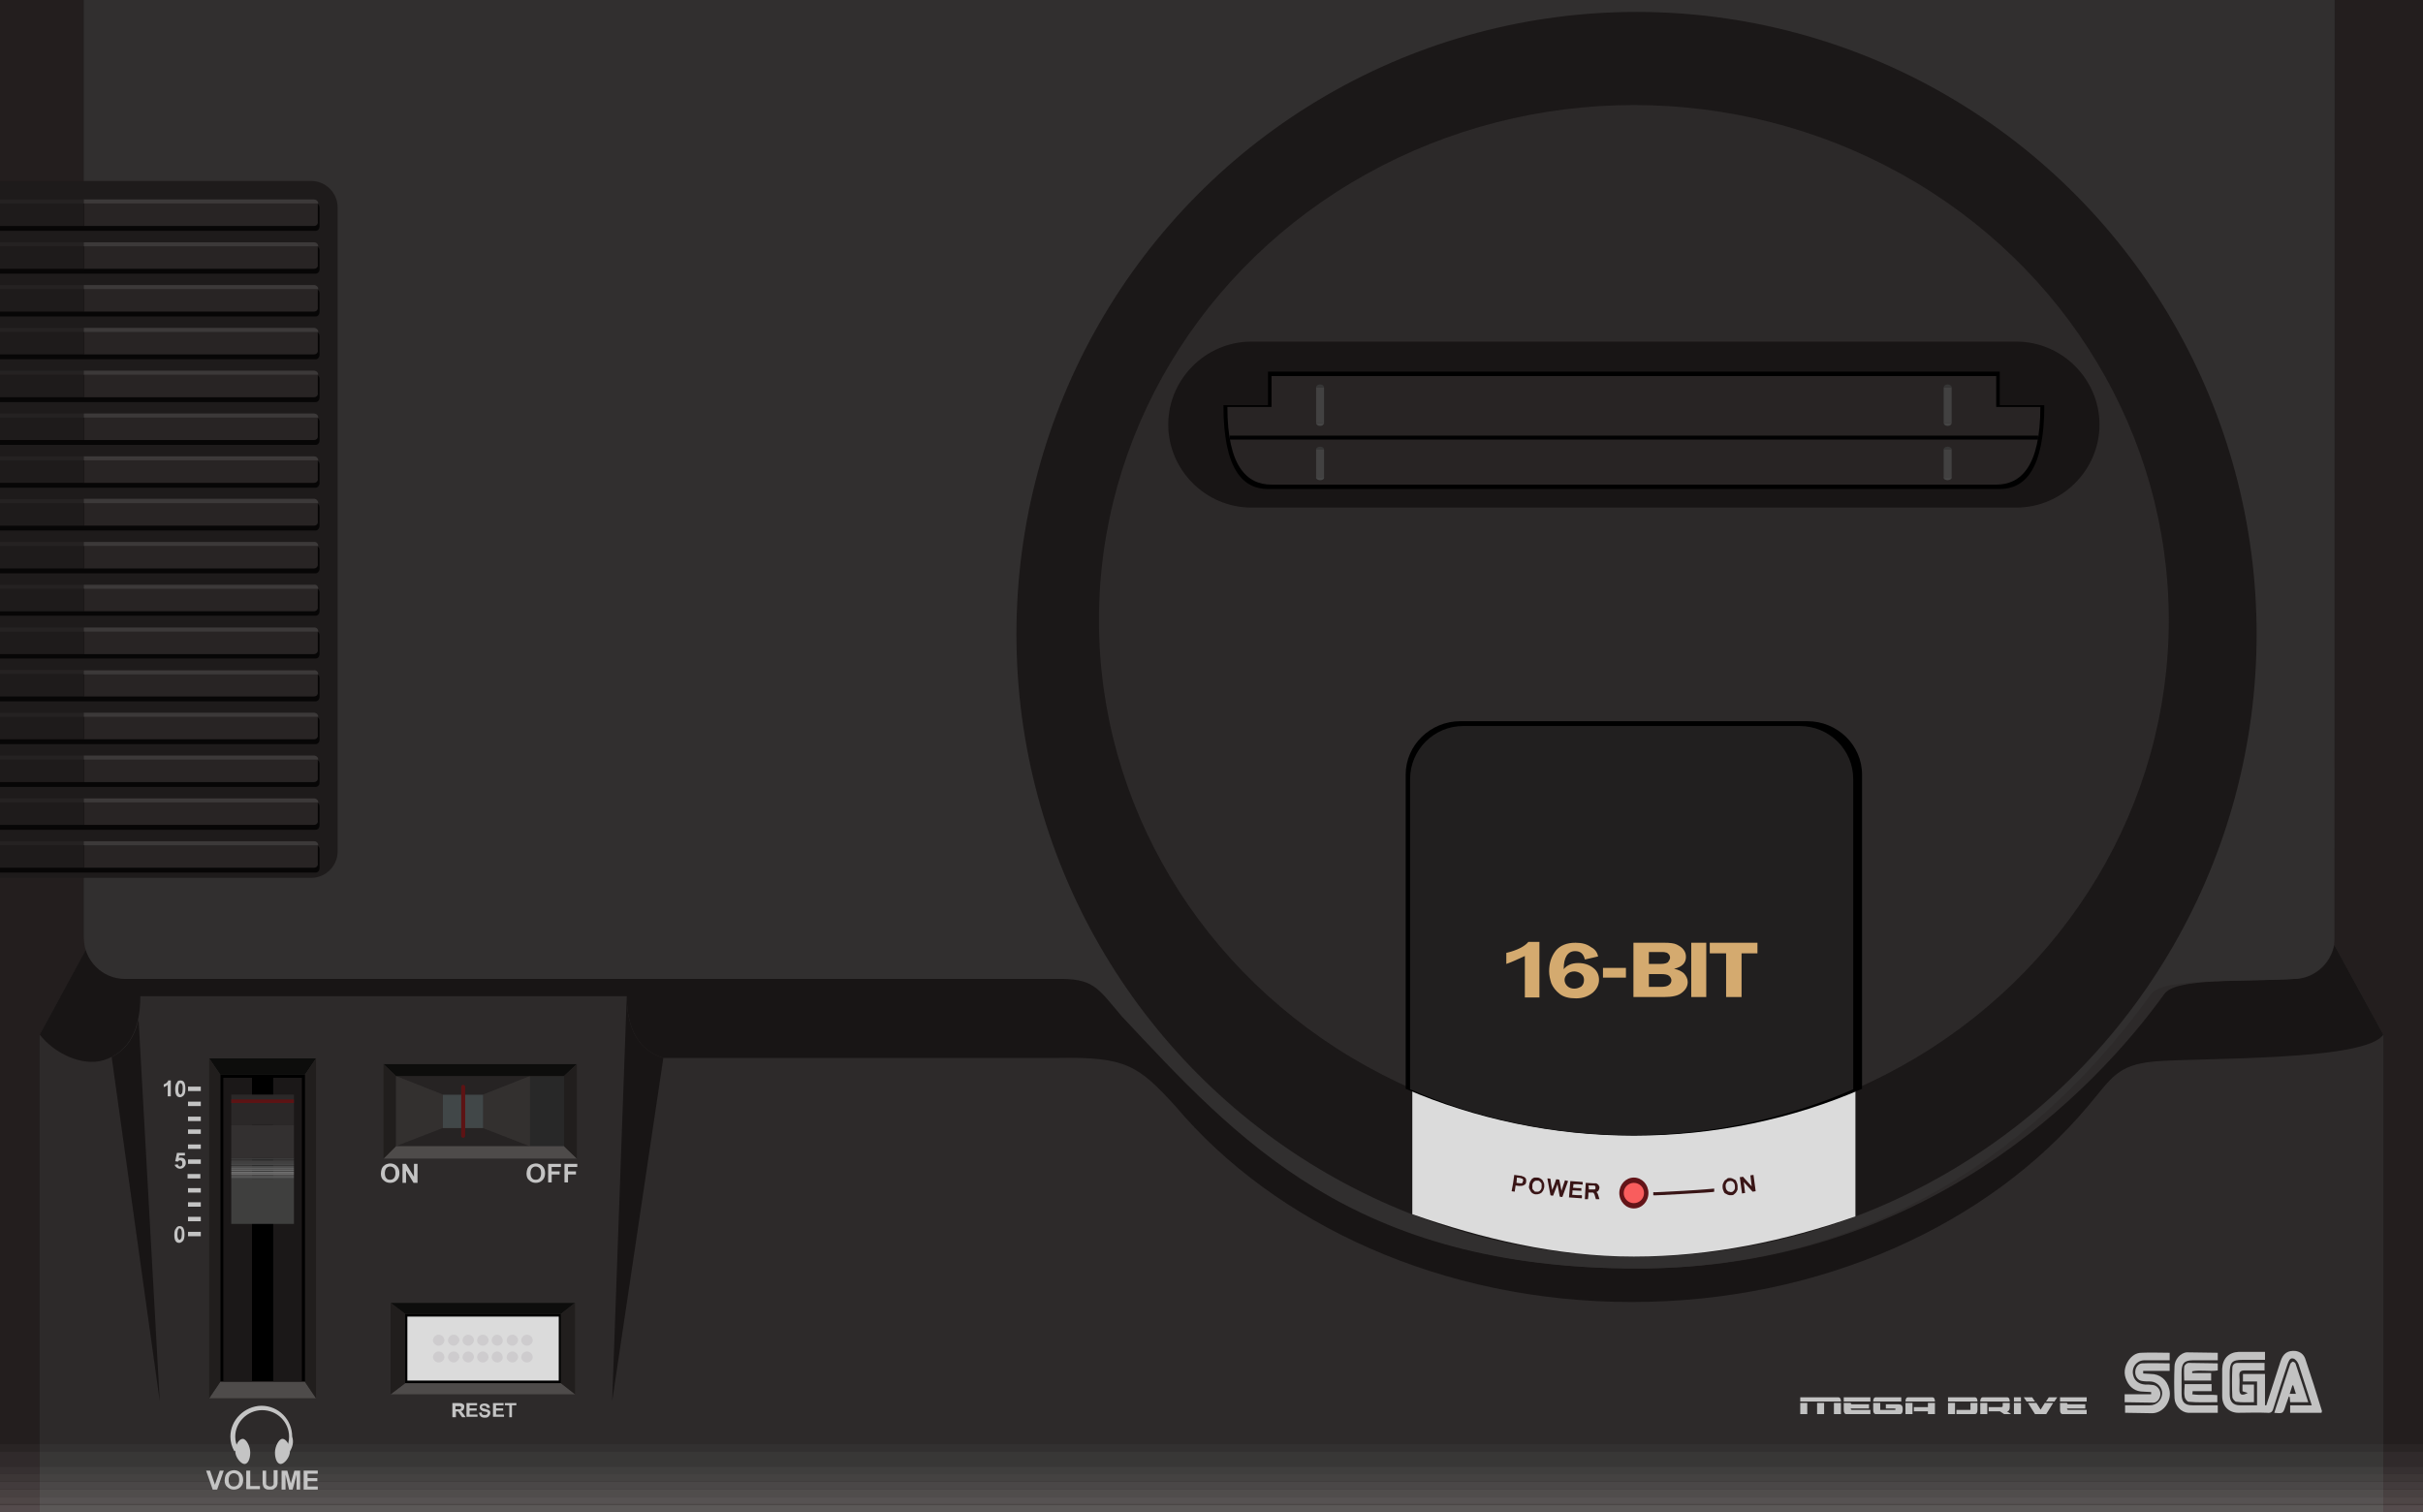 <?xml version="1.0" encoding="UTF-8" standalone="no"?>
<!-- Generator: Adobe Illustrator 19.0.0, SVG Export Plug-In . SVG Version: 6.00 Build 0)  -->

<svg
   xmlns:dc="http://purl.org/dc/elements/1.1/"
   xmlns:cc="http://creativecommons.org/ns#"
   xmlns:rdf="http://www.w3.org/1999/02/22-rdf-syntax-ns#"
   xmlns:svg="http://www.w3.org/2000/svg"
   xmlns="http://www.w3.org/2000/svg"
   xmlns:sodipodi="http://sodipodi.sourceforge.net/DTD/sodipodi-0.dtd"
   xmlns:inkscape="http://www.inkscape.org/namespaces/inkscape"
   version="1.1"
   id="Layer_1"
   x="0px"
   y="0px"
   viewBox="0 0 549 342.6"
   xml:space="preserve"
   inkscape:version="0.91 r13725"
   sodipodi:docname="console.svg"><defs
     id="defs640" /><sodipodi:namedview
     pagecolor="#ffffff"
     bordercolor="#666666"
     borderopacity="1"
     objecttolerance="10"
     gridtolerance="10"
     guidetolerance="10"
     inkscape:pageopacity="0"
     inkscape:pageshadow="2"
     inkscape:window-width="1920"
     inkscape:window-height="1027"
     id="namedview638"
     showgrid="false"
     inkscape:zoom="3.668197"
     inkscape:cx="417.08392"
     inkscape:cy="84.063682"
     inkscape:window-x="-8"
     inkscape:window-y="-8"
     inkscape:window-maximized="1"
     inkscape:current-layer="Layer_1" /><path
     fill="#181515"
     d="M1020.6,444.1"
     id="path3" /><g
     id="g5"><rect
       x="0"
       fill="#2D2A2A"
       width="549"
       height="342.6"
       id="rect7" /><polygon
       fill="#231E1E"
       points="20,0 20,214.3 9,234.4 9,342.6 0,342.6 0,0  "
       id="polygon9" /><polygon
       fill="#231E1E"
       points="529,0 528.9,214.1 540,234.4 540,342.6 549,342.6 549,0  "
       id="polygon11" /><path
       fill="#181515"
       d="M239.6,221.7H29.2c-4.6,0-8.4-3.3-9.1-7.7L9,234.4c3.3,4.3,9.7,7.3,14.5,5.8c5.7-1.8,8.3-7,8.3-14.5H142   l0,0.2c0.1,7.1,2.6,12,8.3,13.8h89.3c15.5-0.3,18.3,1.7,26.7,10.9c22.6,26.8,60.5,44.4,103.4,44.4c43,0,80.9-17.6,103.4-44.4   c5.4-6.4,6.6-9.3,15-10.1c10.3-0.9,48,0,51.9-6.1c0,0-11.1-20.3-11.1-20.3c-0.8,4.3-4.6,7.7-9.1,7.7c-11.6,0.7-26.8-0.3-29.4,3.4   c-16,22.2-54.9,62.2-119.2,62.2s-90.5-29.4-116.4-57.1C249.1,223.5,248.4,221.5,239.6,221.7"
       id="path13" /><path
       fill="#312F2F"
       d="M519.6,221.8c-11.6,0.7-29.6-0.3-32.2,3.4c-16,22.2-52.2,62.2-116.6,62.2s-90.6-29.4-116.6-57.1   c-5.7-6.7-6.4-8.7-15.2-8.5l0,0H28.3c-5.1,0-9.3-4.2-9.3-9.3V0h509.9v212.5C528.9,217.6,524.7,221.7,519.6,221.8"
       id="path15" /><path
       fill="none"
       stroke="#D6D5D5"
       stroke-miterlimit="10"
       d="M528.8,217.1"
       id="path17" /><path
       fill="#181515"
       d="M36.2,317.5l-10.9-78c3.2-1.6,5.2-4.5,6.1-8.5L36.2,317.5z"
       id="path19" /><path
       fill="#181515"
       d="M138.7,317.5l3.3-91.6c0.1,7.1,2.6,12,8.3,13.8L138.7,317.5z"
       id="path21" /><g
       id="g23"><rect
         x="49.9"
         y="243.5"
         width="19.3"
         height="69.5"
         id="rect25" /><rect
         x="50.6"
         y="244.2"
         fill="#1B1818"
         width="6.5"
         height="68.9"
         id="rect27" /><rect
         x="61.9"
         y="244.2"
         fill="#1B1818"
         width="6.5"
         height="68.9"
         id="rect29" /><g
         id="g31"><rect
           x="52.4"
           y="248"
           fill="#2B2828"
           width="14.2"
           height="6.9"
           id="rect33" /><rect
           x="52.4"
           y="262.4"
           fill="#3C3B3B"
           width="14.2"
           height="0.4"
           id="rect35" /><rect
           x="52.4"
           y="267.2"
           fill="#3F3F3E"
           width="14.2"
           height="10.1"
           id="rect37" /><rect
           x="52.4"
           y="254.9"
           fill="#333030"
           width="14.2"
           height="7.5"
           id="rect39" /><rect
           x="52.4"
           y="249.1"
           fill="#5D1314"
           width="14.2"
           height="0.8"
           id="rect41" /><rect
           x="52.4"
           y="262.9"
           fill="#414040"
           width="14.2"
           height="0.9"
           id="rect43" /><rect
           x="52.4"
           y="263.7"
           fill="#464646"
           width="14.2"
           height="0.4"
           id="rect45" /><rect
           x="52.4"
           y="264.2"
           fill="#535353"
           width="14.2"
           height="0.4"
           id="rect47" /><rect
           x="52.4"
           y="264.6"
           fill="#5F5F5F"
           width="14.2"
           height="0.4"
           id="rect49" /><rect
           x="52.4"
           y="265"
           fill="#6A6A6A"
           width="14.2"
           height="0.4"
           id="rect51" /><rect
           x="52.4"
           y="265.5"
           fill="#707070"
           width="14.2"
           height="0.4"
           id="rect53" /><rect
           x="52.4"
           y="265.9"
           fill="#6A6969"
           width="14.2"
           height="0.4"
           id="rect55" /><rect
           x="52.4"
           y="266.4"
           fill="#5A5A5A"
           width="14.2"
           height="0.4"
           id="rect57" /><rect
           x="52.4"
           y="266.8"
           fill="#484848"
           width="14.2"
           height="0.4"
           id="rect59" /></g><polygon
         fill="#0D0D0C"
         points="69.1,243.5 49.9,243.5 47.4,239.8 71.6,239.8   "
         id="polygon61" /><polygon
         fill="#4E4B4A"
         points="69.1,313.1 49.9,313.1 47.4,316.8 71.6,316.8   "
         id="polygon63" /><polygon
         fill="#211E1D"
         points="49.9,313.1 47.4,316.8 47.4,239.8 49.9,243.5   "
         id="polygon65" /><polygon
         fill="#211E1D"
         points="69.1,313.1 71.6,316.8 71.6,239.8 69.1,243.5   "
         id="polygon67" /></g><g
       id="g69"><path
         fill="none"
         stroke="#5D1314"
         stroke-miterlimit="10"
         d="M116.6,248.1"
         id="path71" /><path
         fill="none"
         stroke="#5D1314"
         stroke-miterlimit="10"
         d="M116.6,255.8"
         id="path73" /><path
         fill="none"
         stroke="#5D1314"
         stroke-miterlimit="10"
         d="M127.3,255.8"
         id="path75" /><g
         id="g77"><rect
           x="100.3"
           y="248"
           fill="#414748"
           width="9.2"
           height="7.6"
           id="rect79" /><polygon
           fill="#262323"
           points="109.5,248 100.3,248 89.7,243.8 120.1,243.8    "
           id="polygon81" /><polygon
           fill="#33302F"
           points="100.3,255.6 89.7,259.7 89.7,243.8 100.3,248    "
           id="polygon83" /><polygon
           fill="#262323"
           points="109.5,255.6 100.3,255.6 89.7,259.7 120.1,259.7    "
           id="polygon85" /><path
           fill="#5D1314"
           d="M105,257.8L105,257.8c-0.3,0-0.5-0.2-0.5-0.4v-11.2c0-0.2,0.2-0.4,0.4-0.4h0.1c0.2,0,0.4,0.2,0.4,0.4     v11.2C105.3,257.6,105.2,257.8,105,257.8z"
           id="path87" /><polygon
           fill="#33302F"
           points="109.5,255.6 120.1,259.7 120.1,243.8 109.5,248    "
           id="polygon89" /></g><rect
         x="120.1"
         y="243.8"
         fill="#282828"
         width="7.7"
         height="15.9"
         id="rect91" /><polygon
         fill="#0D0D0C"
         points="127.8,243.8 89.7,243.8 86.9,241.1 130.7,241.1   "
         id="polygon93" /><polygon
         fill="#4E4B4A"
         points="127.8,259.7 89.7,259.7 86.9,262.5 130.7,262.5   "
         id="polygon95" /><polygon
         fill="#211E1D"
         points="86.9,262.5 89.7,259.7 89.7,243.8 86.9,241.1   "
         id="polygon97" /><polygon
         fill="#211E1D"
         points="130.7,262.5 127.8,259.7 127.8,243.8 130.7,241.1   "
         id="polygon99" /><g
         id="g101"><path
           fill="#C4C4C4"
           d="M86.3,265.9c0-0.4,0.1-0.8,0.2-1.1c0.1-0.2,0.2-0.4,0.4-0.6s0.4-0.3,0.6-0.4c0.3-0.1,0.6-0.2,0.9-0.2     c0.6,0,1.1,0.2,1.5,0.6s0.6,0.9,0.6,1.6c0,0.7-0.2,1.2-0.6,1.6s-0.9,0.6-1.5,0.6c-0.6,0-1.1-0.2-1.5-0.6     C86.5,267.1,86.3,266.6,86.3,265.9z M87.2,265.8c0,0.5,0.1,0.9,0.3,1.1c0.2,0.3,0.5,0.4,0.9,0.4s0.6-0.1,0.9-0.4     c0.2-0.3,0.3-0.6,0.3-1.1c0-0.5-0.1-0.9-0.3-1.1s-0.5-0.4-0.9-0.4s-0.6,0.1-0.9,0.4C87.3,265,87.2,265.4,87.2,265.8z"
           id="path103" /><path
           fill="#C4C4C4"
           d="M91.2,268v-4.3H92l1.8,2.9v-2.9h0.8v4.3h-0.9l-1.7-2.8v2.8H91.2z"
           id="path105" /></g><g
         id="g107"><path
           fill="#C4C4C4"
           d="M119.3,265.9c0-0.4,0.1-0.8,0.2-1.1c0.1-0.2,0.2-0.4,0.4-0.6s0.4-0.3,0.6-0.4c0.3-0.1,0.6-0.2,0.9-0.2     c0.6,0,1.1,0.2,1.5,0.6s0.6,0.9,0.6,1.6c0,0.7-0.2,1.2-0.6,1.6s-0.9,0.6-1.5,0.6c-0.6,0-1.1-0.2-1.5-0.6     C119.5,267.1,119.3,266.6,119.3,265.9z M120.2,265.8c0,0.5,0.1,0.9,0.3,1.1c0.2,0.3,0.5,0.4,0.9,0.4s0.6-0.1,0.9-0.4     c0.2-0.3,0.3-0.6,0.3-1.1c0-0.5-0.1-0.9-0.3-1.1s-0.5-0.4-0.9-0.4s-0.6,0.1-0.9,0.4C120.3,265,120.2,265.4,120.2,265.8z"
           id="path109" /><path
           fill="#C4C4C4"
           d="M124.2,268v-4.3h2.9v0.7h-2.1v1h1.8v0.7h-1.8v1.8H124.2z"
           id="path111" /><path
           fill="#C4C4C4"
           d="M127.9,268v-4.3h2.9v0.7h-2.1v1h1.8v0.7h-1.8v1.8H127.9z"
           id="path113" /></g></g><g
       id="g115"><g
         id="g117"><rect
           x="42.6"
           y="246.2"
           fill="#C4C4C4"
           width="2.9"
           height="1"
           id="rect119" /><rect
           x="42.6"
           y="249.6"
           fill="#C4C4C4"
           width="2.9"
           height="1"
           id="rect121" /><rect
           x="42.6"
           y="253"
           fill="#C4C4C4"
           width="2.9"
           height="1"
           id="rect123" /><rect
           x="42.6"
           y="255.9"
           fill="#C4C4C4"
           width="2.9"
           height="1"
           id="rect125" /><rect
           x="42.6"
           y="259.3"
           fill="#C4C4C4"
           width="2.9"
           height="1"
           id="rect127" /><rect
           x="42.6"
           y="262.7"
           fill="#C4C4C4"
           width="2.9"
           height="1"
           id="rect129" /><rect
           x="42.5"
           y="266"
           fill="#C4C4C4"
           width="2.9"
           height="1"
           id="rect131" /><rect
           x="42.6"
           y="269.2"
           fill="#C4C4C4"
           width="2.9"
           height="1"
           id="rect133" /><rect
           x="42.6"
           y="272.4"
           fill="#C4C4C4"
           width="2.9"
           height="1"
           id="rect135" /><rect
           x="42.6"
           y="275.7"
           fill="#C4C4C4"
           width="2.9"
           height="1"
           id="rect137" /><rect
           x="42.6"
           y="279.1"
           fill="#C4C4C4"
           width="2.9"
           height="1"
           id="rect139" /></g><g
         id="g141"><path
           fill="#C4C4C4"
           d="M38.7,248.4H38v-2.6c-0.3,0.2-0.5,0.4-0.9,0.5v-0.6c0.2-0.1,0.4-0.2,0.6-0.3c0.2-0.2,0.4-0.4,0.4-0.6h0.6     V248.4z"
           id="path143" /><path
           fill="#C4C4C4"
           d="M40.9,244.8c0.3,0,0.6,0.1,0.8,0.4c0.2,0.3,0.3,0.8,0.3,1.5s-0.1,1.2-0.4,1.5c-0.2,0.2-0.5,0.4-0.8,0.4     c-0.3,0-0.6-0.1-0.8-0.4s-0.3-0.7-0.3-1.4c0-0.7,0.1-1.2,0.4-1.5C40.2,244.9,40.5,244.8,40.9,244.8z M40.9,245.4     c-0.1,0-0.2,0-0.2,0.1s-0.1,0.1-0.2,0.3c0,0.2-0.1,0.5-0.1,0.9s0,0.7,0.1,0.9s0.1,0.3,0.2,0.3c0.1,0.1,0.1,0.1,0.2,0.1     s0.2,0,0.2-0.1s0.1-0.1,0.2-0.3c0-0.2,0.1-0.5,0.1-0.9s0-0.7-0.1-0.9s-0.1-0.3-0.2-0.3C41,245.4,40.9,245.4,40.9,245.4z"
           id="path145" /></g><g
         id="g147"><path
           fill="#C4C4C4"
           d="M39.6,263.9l0.7-0.1c0,0.2,0.1,0.3,0.2,0.4c0.1,0.1,0.2,0.1,0.3,0.1c0.1,0,0.3-0.1,0.4-0.2     s0.1-0.3,0.1-0.5c0-0.2,0-0.4-0.1-0.5c-0.1-0.1-0.2-0.2-0.4-0.2c-0.2,0-0.4,0.1-0.5,0.3l-0.6-0.1l0.4-1.9h1.8v0.6h-1.3l-0.1,0.6     c0.2-0.1,0.3-0.1,0.5-0.1c0.3,0,0.6,0.1,0.8,0.3c0.2,0.2,0.3,0.5,0.3,0.9c0,0.3-0.1,0.6-0.3,0.8c-0.2,0.3-0.6,0.5-1,0.5     c-0.3,0-0.6-0.1-0.8-0.3S39.6,264.2,39.6,263.9z"
           id="path149" /></g><g
         id="g151"><path
           fill="#C4C4C4"
           d="M40.7,277.8c0.3,0,0.6,0.1,0.8,0.4c0.2,0.3,0.3,0.8,0.3,1.5s-0.1,1.2-0.4,1.5c-0.2,0.2-0.5,0.4-0.8,0.4     c-0.3,0-0.6-0.1-0.8-0.4s-0.3-0.7-0.3-1.4c0-0.7,0.1-1.2,0.4-1.5C40.1,277.9,40.4,277.8,40.7,277.8z M40.7,278.3     c-0.1,0-0.2,0-0.2,0.1s-0.1,0.1-0.2,0.3c0,0.2-0.1,0.5-0.1,0.9s0,0.7,0.1,0.9s0.1,0.3,0.2,0.3c0.1,0.1,0.1,0.1,0.2,0.1     s0.2,0,0.2-0.1s0.1-0.1,0.2-0.3c0-0.2,0.1-0.5,0.1-0.9s0-0.7-0.1-0.9s-0.1-0.3-0.2-0.3C40.9,278.4,40.8,278.3,40.7,278.3z"
           id="path153" /></g></g><path
       fill="#1E1B1B"
       d="M70.5,41H0v157.9h70.5c3.3,0,6-2.7,6-6V47C76.5,43.7,73.8,41,70.5,41z"
       id="path155" /><g
       id="g157"><path
         fill="#070606"
         d="M71.5,52.3H0l0-6.2h71.5c0.5,0,0.9,0.4,0.9,0.9v4.3C72.4,51.9,72,52.3,71.5,52.3z"
         id="path159" /><path
         fill="#282424"
         d="M71.1,51.2H19v-6h52.1c0.5,0,0.9,0.4,0.9,0.9v4.1C72.1,50.8,71.7,51.2,71.1,51.2z"
         id="path161" /><rect
         x="0"
         y="45.2"
         fill="#1E1B1B"
         width="19"
         height="6"
         id="rect163" /><rect
         x="0"
         y="45.2"
         fill="#252222"
         width="19"
         height="0.9"
         id="rect165" /><path
         fill="#3C3939"
         d="M72.1,46.1H19v-0.9h52.1C71.7,45.2,72.1,45.6,72.1,46.1L72.1,46.1z"
         id="path167" /></g><path
       fill="none"
       stroke="#D6D5D5"
       stroke-miterlimit="10"
       d="M469.4,242.9"
       id="path169" /><path
       fill="none"
       stroke="#D6D5D5"
       stroke-miterlimit="10"
       d="M366.1,269.4"
       id="path171" /><ellipse
       fill="#1B1818"
       cx="370.8"
       cy="143.7"
       rx="140.5"
       ry="141"
       id="ellipse173" /><ellipse
       fill="#2C2929"
       cx="370.2"
       cy="140.5"
       rx="121.2"
       ry="116.7"
       id="ellipse175" /><g
       id="g177"><g
         id="g181" /></g><g
       id="g199"><g
         id="g201" /></g><path
       fill="#181515"
       d="M456.9,115H283.5c-10.3,0-18.8-8.5-18.8-18.8v0c0-10.3,8.5-18.8,18.8-18.8h173.4c10.3,0,18.8,8.5,18.8,18.8   v0C475.7,106.5,467.2,115,456.9,115z"
       id="path247" /><path
       d="M369.9,110.8h83.2c5.6,0,10.1-4.3,10.1-19h-10.1v-7.6h0.3h-83.2h0H287h0.3v7.6h-10.1c0,14.7,4.5,19,10.1,19h83.2"
       id="path249" /><path
       fill="#282424"
       d="M369.9,109.8h82.4c5.5,0,10-4,10-17.6h-10v-7h0.3h-82.4h0h-82.4h0.3v7h-10c0,13.6,4.5,17.6,10,17.6h82.4"
       id="path251" /><rect
       x="278.6"
       y="98.7"
       fill="#010102"
       width="183.2"
       height="0.9"
       id="rect253" /><g
       id="g255"><g
         id="g257"><path
           fill="#363636"
           d="M300,87.8h-1.8c0-0.4,0.4-0.7,0.9-0.7h0C299.6,87.1,300,87.4,300,87.8z"
           id="path259" /><path
           fill="#464646"
           d="M300,95.8h-1.8c0,0.4,0.4,0.7,0.9,0.7h0C299.6,96.5,300,96.2,300,95.8z"
           id="path261" /><rect
           x="298.2"
           y="87.8"
           fill="#424141"
           width="1.8"
           height="8"
           id="rect263" /></g><g
         id="g265"><path
           fill="#363636"
           d="M300,101.8h-1.8c0-0.3,0.4-0.6,0.9-0.6h0C299.6,101.2,300,101.5,300,101.8z"
           id="path267" /><path
           fill="#464646"
           d="M300,108.2h-1.8c0,0.3,0.4,0.6,0.9,0.6h0C299.6,108.8,300,108.6,300,108.2z"
           id="path269" /><rect
           x="298.2"
           y="101.8"
           fill="#424141"
           width="1.8"
           height="6.5"
           id="rect271" /></g><g
         id="g273"><path
           fill="#363636"
           d="M440.4,87.8h1.8c0-0.4-0.4-0.7-0.9-0.7l0,0C440.8,87.1,440.4,87.4,440.4,87.8z"
           id="path275" /><path
           fill="#464646"
           d="M440.4,95.8h1.8c0,0.4-0.4,0.7-0.9,0.7l0,0C440.8,96.5,440.4,96.2,440.4,95.8z"
           id="path277" /><rect
           x="440.4"
           y="87.8"
           fill="#424141"
           width="1.8"
           height="8"
           id="rect279" /></g><g
         id="g281"><path
           fill="#363636"
           d="M440.4,101.8h1.8c0-0.3-0.4-0.6-0.9-0.6l0,0C440.8,101.2,440.4,101.5,440.4,101.8z"
           id="path283" /><path
           fill="#464646"
           d="M440.4,108.2h1.8c0,0.3-0.4,0.6-0.9,0.6l0,0C440.8,108.8,440.4,108.6,440.4,108.2z"
           id="path285" /><rect
           x="440.4"
           y="101.8"
           fill="#424141"
           width="1.8"
           height="6.5"
           id="rect287" /></g></g><path
       fill="#811B15"
       d="M320,276.5v-29.7c15.3,6.7,32.3,10.4,50.2,10.4c17.9,0,34.9-3.7,50.2-10.4l0,0v29.6l0-0.8   c-15.7,5.5-32.6,9.1-50.2,9.1c-17.6,0-34.5-4.1-50.2-9.6"
       id="path289"
       style="fill:#dbdbdb;fill-opacity:1" /><g
       id="g291"><ellipse
         fill="#631418"
         cx="370.2"
         cy="270.3"
         rx="3.3"
         ry="3.5"
         id="ellipse293" /><ellipse
         fill="#F95D5D"
         cx="370.2"
         cy="270.3"
         rx="2.3"
         ry="2.3"
         id="ellipse295" /><g
         id="g297"><g
           id="g299"><path
             fill="#391516"
             d="M343.1,266.2c0.6,0.1,0.8,0.1,1.4,0.2c0.1,0,0.3,0,0.4,0.1c0.1,0,0.2,0.1,0.3,0.1c0.1,0,0.2,0.1,0.3,0.2      c0.1,0.1,0.2,0.1,0.2,0.2s0.1,0.2,0.1,0.3c0,0.1,0,0.3,0,0.4c0,0.4-0.2,0.7-0.5,0.8c-0.3,0.2-0.6,0.2-1.1,0.2      c-0.3,0-0.5-0.1-0.8-0.1c-0.1,0.6-0.1,0.8-0.2,1.4c-0.3,0-0.4-0.1-0.7-0.1C342.8,268.4,342.9,267.7,343.1,266.2z M343.6,268      c0.3,0,0.5,0.1,0.8,0.1c0.1,0,0.2,0,0.3,0c0.1,0,0.2,0,0.2-0.1c0.1,0,0.1-0.1,0.1-0.2c0-0.1,0.1-0.1,0.1-0.2c0-0.1,0-0.2,0-0.3      c0-0.1-0.1-0.1-0.1-0.2c-0.1,0-0.1-0.1-0.2-0.1c-0.1,0-0.2,0-0.3-0.1c-0.3,0-0.5-0.1-0.8-0.1C343.7,267.4,343.6,267.6,343.6,268      z"
             id="path301" /><path
             fill="#391516"
             d="M348.3,266.8c0.3,0,0.5,0.1,0.7,0.2s0.4,0.3,0.5,0.4c0.1,0.2,0.2,0.4,0.3,0.6s0.1,0.5,0.1,0.8      c0,0.3-0.1,0.5-0.2,0.8s-0.3,0.4-0.4,0.6c-0.2,0.1-0.4,0.3-0.6,0.3c-0.2,0.1-0.5,0.1-0.7,0.1c-0.3,0-0.5-0.1-0.7-0.2      c-0.2-0.1-0.4-0.3-0.5-0.5c-0.1-0.2-0.2-0.4-0.3-0.6c-0.1-0.2-0.1-0.5,0-0.8c0-0.3,0.1-0.5,0.2-0.8c0.1-0.2,0.3-0.4,0.4-0.6      c0.2-0.1,0.4-0.3,0.6-0.3C347.8,266.8,348.1,266.8,348.3,266.8z M348,270c0.2,0,0.3,0,0.5,0c0.1,0,0.3-0.1,0.4-0.2      c0.1-0.1,0.2-0.2,0.3-0.4c0.1-0.2,0.1-0.3,0.1-0.5c0-0.2,0-0.4,0-0.6c0-0.2-0.1-0.3-0.2-0.4c-0.1-0.1-0.2-0.2-0.3-0.3      s-0.3-0.1-0.4-0.1c-0.2,0-0.3,0-0.4,0c-0.1,0-0.3,0.1-0.4,0.2c-0.1,0.1-0.2,0.2-0.3,0.4c-0.1,0.2-0.1,0.3-0.1,0.5      c0,0.2,0,0.4,0,0.6c0,0.2,0.1,0.3,0.2,0.4c0.1,0.1,0.2,0.2,0.3,0.3C347.7,270,347.8,270,348,270z"
             id="path303" /><path
             fill="#391516"
             d="M355.3,267.6c-0.5,1.4-0.8,2.2-1.3,3.6c-0.3,0-0.4,0-0.6-0.1c-0.2-1.1-0.3-1.7-0.5-2.8      c-0.4,1.1-0.6,1.6-1,2.6c-0.3,0-0.4,0-0.6-0.1c-0.3-1.5-0.4-2.3-0.7-3.8c0.3,0,0.4,0,0.7,0.1c0.1,1,0.2,1.5,0.4,2.5      c0.4-1,0.6-1.4,0.9-2.4c0.3,0,0.4,0,0.7,0.1c0.2,1,0.3,1.5,0.5,2.5c0.3-1,0.5-1.5,0.8-2.4C354.8,267.5,355,267.5,355.3,267.6z"
             id="path305" /><path
             fill="#391516"
             d="M358.4,271.5c-1.2-0.1-1.7-0.1-2.9-0.2c0.1-1.5,0.2-2.2,0.3-3.7c1.1,0.1,1.7,0.1,2.8,0.2      c0,0.3,0,0.4,0,0.6c-0.8-0.1-1.2-0.1-2.1-0.1c0,0.3,0,0.5-0.1,0.8c0.8,0.1,1.2,0.1,1.9,0.1c0,0.3,0,0.4,0,0.6      c-0.8,0-1.2-0.1-2-0.1c0,0.4,0,0.6-0.1,1c0.9,0.1,1.3,0.1,2.2,0.1C358.5,271.1,358.4,271.3,358.4,271.5z"
             id="path307" /><path
             fill="#391516"
             d="M362.4,271.7c-0.3,0-0.5,0-0.8,0c-0.1-0.4-0.2-0.6-0.3-1c0-0.1-0.1-0.1-0.1-0.2c0-0.1-0.1-0.1-0.1-0.2      c-0.1,0-0.1-0.1-0.2-0.1c-0.1,0-0.1,0-0.2,0c-0.3,0-0.5,0-0.8,0c0,0.6,0,0.9-0.1,1.5c-0.3,0-0.4,0-0.7,0      c0.1-1.5,0.1-2.2,0.2-3.7c0.7,0,1,0.1,1.7,0.1c0.1,0,0.2,0,0.3,0c0.1,0,0.2,0,0.3,0c0.1,0,0.2,0,0.2,0.1c0.1,0,0.1,0.1,0.2,0.1      c0.1,0.1,0.1,0.1,0.2,0.2c0,0.1,0.1,0.1,0.1,0.2s0,0.1,0.1,0.2c0,0.1,0,0.2,0,0.2c0,0.2-0.1,0.4-0.2,0.6s-0.3,0.3-0.5,0.4      c0.2,0.1,0.3,0.3,0.4,0.6C362.2,271,362.3,271.3,362.4,271.7z M360,269.5c0.4,0,0.6,0,0.9,0c0.1,0,0.2,0,0.3,0      c0.1,0,0.2,0,0.2-0.1c0.1,0,0.1-0.1,0.1-0.1c0-0.1,0-0.1,0-0.2c0-0.2,0-0.3-0.1-0.4s-0.3-0.1-0.5-0.1c-0.4,0-0.6,0-1,0      C360,268.9,360,269.1,360,269.5z"
             id="path309" /><path
             fill="#391516"
             d="M391.8,266.9c0.3,0,0.5,0,0.7,0.1c0.2,0.1,0.4,0.2,0.6,0.3c0.2,0.1,0.3,0.3,0.4,0.6      c0.1,0.2,0.2,0.5,0.2,0.8c0,0.3,0,0.5,0,0.8c-0.1,0.2-0.2,0.5-0.3,0.6c-0.1,0.2-0.3,0.3-0.5,0.5s-0.4,0.2-0.7,0.2      c-0.3,0-0.5,0-0.7-0.1c-0.2-0.1-0.4-0.2-0.6-0.3c-0.2-0.1-0.3-0.3-0.4-0.6c-0.1-0.2-0.2-0.5-0.2-0.8c0-0.3,0-0.6,0.1-0.8      s0.2-0.5,0.3-0.6c0.1-0.2,0.3-0.3,0.5-0.4C391.3,267,391.5,266.9,391.8,266.9z M392.2,270.1c0.2,0,0.3-0.1,0.4-0.1      c0.1-0.1,0.2-0.2,0.3-0.3c0.1-0.1,0.1-0.3,0.2-0.4c0-0.2,0-0.3,0-0.6c0-0.2-0.1-0.4-0.1-0.5c-0.1-0.2-0.2-0.3-0.3-0.4      c-0.1-0.1-0.2-0.2-0.4-0.2c-0.1,0-0.3-0.1-0.4,0c-0.2,0-0.3,0.1-0.4,0.1s-0.2,0.2-0.3,0.3c-0.1,0.1-0.1,0.3-0.2,0.4      c0,0.2,0,0.3,0,0.5c0,0.2,0.1,0.4,0.1,0.5c0.1,0.2,0.2,0.3,0.3,0.4c0.1,0.1,0.2,0.2,0.4,0.2S392,270.1,392.2,270.1z"
             id="path311" /><path
             fill="#391516"
             d="M397.8,269.9c-0.3,0-0.4,0.1-0.7,0.1c-0.8-0.9-1.2-1.3-2-2.2c0.1,1,0.2,1.5,0.3,2.5      c-0.3,0-0.4,0.1-0.7,0.1c-0.2-1.5-0.3-2.2-0.5-3.7c0.3,0,0.4,0,0.7-0.1c0.8,0.9,1.2,1.3,2,2.2c-0.1-1-0.2-1.5-0.3-2.5      c0.3,0,0.4-0.1,0.7-0.1C397.5,267.7,397.6,268.4,397.8,269.9z"
             id="path313" /><path
             fill="#391516"
             d="M388.4,269.3l0,0.7c0,0.1-3.1,0.3-6.9,0.5s-6.9,0.4-6.9,0.3l0-0.7c0,0.1,3.1-0.1,6.9-0.3      C385.3,269.6,388.4,269.3,388.4,269.3z"
             id="path315" /></g></g></g><path
       d="M421.9,175.5v71.2l0,0c-15.7,6.8-33.2,10.6-51.7,10.6c-18.4,0-35.9-3.8-51.7-10.6v-71.2c0-6.7,5.6-12.1,12.4-12.1h78.6   C416.3,163.4,421.9,168.8,421.9,175.5z"
       id="path317" /><path
       fill="#211F1F"
       d="M419.9,176.5v70.3l0,0c-15.3,6.7-32.3,10.4-50.2,10.4c-17.9,0-34.9-3.7-50.2-10.4v-70.3c0-6.6,5.4-12,12-12   h76.3C414.5,164.5,419.9,169.9,419.9,176.5z"
       id="path319" /><g
       id="g321"><path
         fill="#070606"
         d="M71.5,62H0l0-6.2h71.5c0.5,0,0.9,0.4,0.9,0.9v4.3C72.4,61.6,72,62,71.5,62z"
         id="path323" /><path
         fill="#282424"
         d="M71.1,60.9H19v-6h52.1c0.5,0,0.9,0.4,0.9,0.9V60C72.1,60.5,71.7,60.9,71.1,60.9z"
         id="path325" /><rect
         x="0"
         y="54.9"
         fill="#1E1B1B"
         width="19"
         height="6"
         id="rect327" /><rect
         x="0"
         y="54.9"
         fill="#252222"
         width="19"
         height="0.9"
         id="rect329" /><path
         fill="#3C3939"
         d="M72.1,55.8H19v-0.9h52.1C71.7,54.9,72.1,55.3,72.1,55.8L72.1,55.8z"
         id="path331" /></g><g
       id="g333"><path
         fill="#070606"
         d="M71.5,71.7H0l0-6.2h71.5c0.5,0,0.9,0.4,0.9,0.9v4.3C72.4,71.3,72,71.7,71.5,71.7z"
         id="path335" /><path
         fill="#282424"
         d="M71.1,70.6H19v-6h52.1c0.5,0,0.9,0.4,0.9,0.9v4.1C72.1,70.2,71.7,70.6,71.1,70.6z"
         id="path337" /><rect
         x="0"
         y="64.6"
         fill="#1E1B1B"
         width="19"
         height="6"
         id="rect339" /><rect
         x="0"
         y="64.6"
         fill="#252222"
         width="19"
         height="0.9"
         id="rect341" /><path
         fill="#3C3939"
         d="M72.1,65.5H19v-0.9h52.1C71.7,64.6,72.1,65,72.1,65.5L72.1,65.5z"
         id="path343" /></g><g
       id="g345"><path
         fill="#070606"
         d="M71.5,81.4H0l0-6.2h71.5c0.5,0,0.9,0.4,0.9,0.9v4.3C72.4,81,72,81.4,71.5,81.4z"
         id="path347" /><path
         fill="#282424"
         d="M71.1,80.3H19v-6h52.1c0.5,0,0.9,0.4,0.9,0.9v4.1C72.1,79.9,71.7,80.3,71.1,80.3z"
         id="path349" /><rect
         x="0"
         y="74.3"
         fill="#1E1B1B"
         width="19"
         height="6"
         id="rect351" /><rect
         x="0"
         y="74.3"
         fill="#252222"
         width="19"
         height="0.9"
         id="rect353" /><path
         fill="#3C3939"
         d="M72.1,75.2H19v-0.9h52.1C71.7,74.3,72.1,74.7,72.1,75.2L72.1,75.2z"
         id="path355" /></g><g
       id="g357"><path
         fill="#070606"
         d="M71.5,91.1H0l0-6.2h71.5c0.5,0,0.9,0.4,0.9,0.9v4.3C72.4,90.7,72,91.1,71.5,91.1z"
         id="path359" /><path
         fill="#282424"
         d="M71.1,90H19v-6h52.1c0.5,0,0.9,0.4,0.9,0.9v4.1C72.1,89.6,71.7,90,71.1,90z"
         id="path361" /><rect
         x="0"
         y="84"
         fill="#1E1B1B"
         width="19"
         height="6"
         id="rect363" /><rect
         x="0"
         y="84"
         fill="#252222"
         width="19"
         height="0.9"
         id="rect365" /><path
         fill="#3C3939"
         d="M72.1,84.9H19V84h52.1C71.7,84,72.1,84.4,72.1,84.9L72.1,84.9z"
         id="path367" /></g><g
       id="g369"><path
         fill="#070606"
         d="M71.5,100.8H0l0-6.2h71.5c0.5,0,0.9,0.4,0.9,0.9v4.3C72.4,100.4,72,100.8,71.5,100.8z"
         id="path371" /><path
         fill="#282424"
         d="M71.1,99.7H19v-6h52.1c0.5,0,0.9,0.4,0.9,0.9v4.1C72.1,99.3,71.7,99.7,71.1,99.7z"
         id="path373" /><rect
         x="0"
         y="93.7"
         fill="#1E1B1B"
         width="19"
         height="6"
         id="rect375" /><rect
         x="0"
         y="93.7"
         fill="#252222"
         width="19"
         height="0.9"
         id="rect377" /><path
         fill="#3C3939"
         d="M72.1,94.6H19v-0.9h52.1C71.7,93.7,72.1,94.1,72.1,94.6L72.1,94.6z"
         id="path379" /></g><g
       id="g381"><path
         fill="#070606"
         d="M71.5,110.5H0l0-6.2h71.5c0.5,0,0.9,0.4,0.9,0.9v4.3C72.4,110,72,110.5,71.5,110.5z"
         id="path383" /><path
         fill="#282424"
         d="M71.1,109.4H19v-6h52.1c0.5,0,0.9,0.4,0.9,0.9v4.1C72.1,109,71.7,109.4,71.1,109.4z"
         id="path385" /><rect
         x="0"
         y="103.4"
         fill="#1E1B1B"
         width="19"
         height="6"
         id="rect387" /><rect
         x="0"
         y="103.4"
         fill="#252222"
         width="19"
         height="0.9"
         id="rect389" /><path
         fill="#3C3939"
         d="M72.1,104.3H19v-0.9h52.1C71.7,103.4,72.1,103.8,72.1,104.3L72.1,104.3z"
         id="path391" /></g><g
       id="g393"><path
         fill="#070606"
         d="M71.5,120.2H0l0-6.2h71.5c0.5,0,0.9,0.4,0.9,0.9v4.3C72.4,119.7,72,120.2,71.5,120.2z"
         id="path395" /><path
         fill="#282424"
         d="M71.1,119.1H19v-6h52.1c0.5,0,0.9,0.4,0.9,0.9v4.1C72.1,118.7,71.7,119.1,71.1,119.1z"
         id="path397" /><rect
         x="0"
         y="113.1"
         fill="#1E1B1B"
         width="19"
         height="6"
         id="rect399" /><rect
         x="0"
         y="113.1"
         fill="#252222"
         width="19"
         height="0.9"
         id="rect401" /><path
         fill="#3C3939"
         d="M72.1,114H19V113h52.1C71.7,113,72.1,113.5,72.1,114L72.1,114z"
         id="path403" /></g><g
       id="g405"><path
         fill="#070606"
         d="M71.5,129.9H0l0-6.2h71.5c0.5,0,0.9,0.4,0.9,0.9v4.3C72.4,129.4,72,129.9,71.5,129.9z"
         id="path407" /><path
         fill="#282424"
         d="M71.1,128.8H19v-6h52.1c0.5,0,0.9,0.4,0.9,0.9v4.1C72.1,128.3,71.7,128.8,71.1,128.8z"
         id="path409" /><rect
         x="0"
         y="122.8"
         fill="#1E1B1B"
         width="19"
         height="6"
         id="rect411" /><rect
         x="0"
         y="122.8"
         fill="#252222"
         width="19"
         height="0.9"
         id="rect413" /><path
         fill="#3C3939"
         d="M72.1,123.7H19v-0.9h52.1C71.7,122.7,72.1,123.2,72.1,123.7L72.1,123.7z"
         id="path415" /></g><g
       id="g417"><path
         fill="#070606"
         d="M71.5,139.5H0l0-6.2h71.5c0.5,0,0.9,0.4,0.9,0.9v4.3C72.4,139.1,72,139.5,71.5,139.5z"
         id="path419" /><path
         fill="#282424"
         d="M71.1,138.5H19v-6h52.1c0.5,0,0.9,0.4,0.9,0.9v4.1C72.1,138,71.7,138.5,71.1,138.5z"
         id="path421" /><rect
         x="0"
         y="132.5"
         fill="#1E1B1B"
         width="19"
         height="6"
         id="rect423" /><rect
         x="0"
         y="132.5"
         fill="#252222"
         width="19"
         height="0.9"
         id="rect425" /><path
         fill="#3C3939"
         d="M72.1,133.4H19v-0.9h52.1C71.7,132.4,72.1,132.8,72.1,133.4L72.1,133.4z"
         id="path427" /></g><g
       id="g429"><path
         fill="#070606"
         d="M71.5,149.2H0l0-6.2h71.5c0.5,0,0.9,0.4,0.9,0.9v4.3C72.4,148.8,72,149.2,71.5,149.2z"
         id="path431" /><path
         fill="#282424"
         d="M71.1,148.2H19v-6h52.1c0.5,0,0.9,0.4,0.9,0.9v4.1C72.1,147.7,71.7,148.2,71.1,148.2z"
         id="path433" /><rect
         x="0"
         y="142.2"
         fill="#1E1B1B"
         width="19"
         height="6"
         id="rect435" /><rect
         x="0"
         y="142.2"
         fill="#252222"
         width="19"
         height="0.9"
         id="rect437" /><path
         fill="#3C3939"
         d="M72.1,143.1H19v-0.9h52.1C71.7,142.1,72.1,142.5,72.1,143.1L72.1,143.1z"
         id="path439" /></g><g
       id="g441"><path
         fill="#070606"
         d="M71.5,158.9H0l0-6.2h71.5c0.5,0,0.9,0.4,0.9,0.9v4.3C72.4,158.5,72,158.9,71.5,158.9z"
         id="path443" /><path
         fill="#282424"
         d="M71.1,157.8H19v-6h52.1c0.5,0,0.9,0.4,0.9,0.9v4.1C72.1,157.4,71.7,157.8,71.1,157.8z"
         id="path445" /><rect
         x="0"
         y="151.8"
         fill="#1E1B1B"
         width="19"
         height="6"
         id="rect447" /><rect
         x="0"
         y="151.8"
         fill="#252222"
         width="19"
         height="0.9"
         id="rect449" /><path
         fill="#3C3939"
         d="M72.1,152.8H19v-0.9h52.1C71.7,151.8,72.1,152.2,72.1,152.8L72.1,152.8z"
         id="path451" /></g><g
       id="g453"><path
         fill="#070606"
         d="M71.5,168.6H0l0-6.2h71.5c0.5,0,0.9,0.4,0.9,0.9v4.3C72.4,168.2,72,168.6,71.5,168.6z"
         id="path455" /><path
         fill="#282424"
         d="M71.1,167.5H19v-6h52.1c0.5,0,0.9,0.4,0.9,0.9v4.1C72.1,167.1,71.7,167.5,71.1,167.5z"
         id="path457" /><rect
         x="0"
         y="161.5"
         fill="#1E1B1B"
         width="19"
         height="6"
         id="rect459" /><rect
         x="0"
         y="161.5"
         fill="#252222"
         width="19"
         height="0.9"
         id="rect461" /><path
         fill="#3C3939"
         d="M72.1,162.4H19v-0.9h52.1C71.7,161.5,72.1,161.9,72.1,162.4L72.1,162.4z"
         id="path463" /></g><g
       id="g465"><path
         fill="#070606"
         d="M71.5,178.3H0l0-6.2h71.5c0.5,0,0.9,0.4,0.9,0.9v4.3C72.4,177.9,72,178.3,71.5,178.3z"
         id="path467" /><path
         fill="#282424"
         d="M71.1,177.2H19v-6h52.1c0.5,0,0.9,0.4,0.9,0.9v4.1C72.1,176.8,71.7,177.2,71.1,177.2z"
         id="path469" /><rect
         x="0"
         y="171.2"
         fill="#1E1B1B"
         width="19"
         height="6"
         id="rect471" /><rect
         x="0"
         y="171.2"
         fill="#252222"
         width="19"
         height="0.9"
         id="rect473" /><path
         fill="#3C3939"
         d="M72.1,172.1H19v-0.9h52.1C71.7,171.2,72.1,171.6,72.1,172.1L72.1,172.1z"
         id="path475" /></g><g
       id="g477"><path
         fill="#070606"
         d="M71.5,188H0l0-6.2h71.5c0.5,0,0.9,0.4,0.9,0.9v4.3C72.4,187.6,72,188,71.5,188z"
         id="path479" /><path
         fill="#282424"
         d="M71.1,186.9H19v-6h52.1c0.5,0,0.9,0.4,0.9,0.9v4.1C72.1,186.5,71.7,186.9,71.1,186.9z"
         id="path481" /><rect
         x="0"
         y="180.9"
         fill="#1E1B1B"
         width="19"
         height="6"
         id="rect483" /><rect
         x="0"
         y="180.9"
         fill="#252222"
         width="19"
         height="0.9"
         id="rect485" /><path
         fill="#3C3939"
         d="M72.1,181.8H19v-0.9h52.1C71.7,180.9,72.1,181.3,72.1,181.8L72.1,181.8z"
         id="path487" /></g><g
       id="g489"><path
         fill="#070606"
         d="M71.5,197.7H0l0-6.2h71.5c0.5,0,0.9,0.4,0.9,0.9v4.3C72.4,197.3,72,197.7,71.5,197.7z"
         id="path491" /><path
         fill="#282424"
         d="M71.1,196.6H19v-6h52.1c0.5,0,0.9,0.4,0.9,0.9v4.1C72.1,196.2,71.7,196.6,71.1,196.6z"
         id="path493" /><rect
         x="0"
         y="190.6"
         fill="#1E1B1B"
         width="19"
         height="6"
         id="rect495" /><rect
         x="0"
         y="190.6"
         fill="#252222"
         width="19"
         height="0.9"
         id="rect497" /><path
         fill="#3C3939"
         d="M72.1,191.5H19v-0.9h52.1C71.7,190.6,72.1,191,72.1,191.5L72.1,191.5z"
         id="path499" /></g><rect
       x="9"
       y="327.2"
       fill="#323030"
       width="531"
       height="1.7"
       id="rect501" /><rect
       x="9"
       y="328.9"
       fill="#383736"
       width="531"
       height="3.4"
       id="rect503" /><rect
       x="9"
       y="332.3"
       fill="#3F3E3D"
       width="531"
       height="1.7"
       id="rect505" /><rect
       x="9"
       y="334"
       fill="#444241"
       width="531"
       height="1.7"
       id="rect507" /><rect
       x="9"
       y="335.7"
       fill="#4A4747"
       width="531"
       height="1.7"
       id="rect509" /><rect
       x="9"
       y="337.4"
       fill="#504D4C"
       width="531"
       height="1.7"
       id="rect511" /><rect
       x="9"
       y="339.1"
       fill="#565252"
       width="531"
       height="1.7"
       id="rect513" /><rect
       x="9"
       y="340.9"
       fill="#5B5857"
       width="531"
       height="1.7"
       id="rect515" /><rect
       x="0"
       y="327.2"
       fill="#292424"
       width="9"
       height="1.7"
       id="rect517" /><rect
       x="0"
       y="328.9"
       fill="#302A2B"
       width="9"
       height="3.4"
       id="rect519" /><rect
       x="0"
       y="332.3"
       fill="#363031"
       width="9"
       height="1.7"
       id="rect521" /><rect
       x="0"
       y="334"
       fill="#3C3636"
       width="9"
       height="1.7"
       id="rect523" /><rect
       x="0"
       y="335.7"
       fill="#423B3C"
       width="9"
       height="1.7"
       id="rect525" /><rect
       x="0"
       y="337.4"
       fill="#484141"
       width="9"
       height="1.7"
       id="rect527" /><rect
       x="0"
       y="339.1"
       fill="#4E4646"
       width="9"
       height="1.7"
       id="rect529" /><rect
       x="0"
       y="340.9"
       fill="#544B4C"
       width="9"
       height="1.7"
       id="rect531" /><rect
       x="540"
       y="327.2"
       fill="#292424"
       width="9"
       height="1.7"
       id="rect533" /><rect
       x="540"
       y="328.9"
       fill="#302A2B"
       width="9"
       height="3.4"
       id="rect535" /><rect
       x="540"
       y="332.3"
       fill="#363031"
       width="9"
       height="1.7"
       id="rect537" /><rect
       x="540"
       y="334"
       fill="#3C3636"
       width="9"
       height="1.7"
       id="rect539" /><rect
       x="540"
       y="335.7"
       fill="#423B3C"
       width="9"
       height="1.7"
       id="rect541" /><rect
       x="540"
       y="337.4"
       fill="#484141"
       width="9"
       height="1.7"
       id="rect543" /><rect
       x="540"
       y="339.1"
       fill="#4E4646"
       width="9"
       height="1.7"
       id="rect545" /><rect
       x="540"
       y="340.9"
       fill="#544B4C"
       width="9"
       height="1.7"
       id="rect547" /><g
       id="g549"><path
         fill="#C4C4C4"
         d="M56.7,329.1c0-1.4-0.9-3.1-1.7-3.1c-0.8,0-1.7,1.3-1.7,2.8c0,1.4,1.3,2.9,2.1,2.9    C56.2,331.7,56.7,330.5,56.7,329.1z"
         id="path551" /><g
         id="g553"><path
           fill="#C4C4C4"
           d="M65.7,328.8l-0.9-0.5c0.5-0.9,0.7-1.9,0.7-2.8c0-3.3-2.7-6-6.1-6c-3.3,0-6.1,2.7-6.1,6c0,1,0.3,2,0.7,2.8     l-0.9,0.5c-0.6-1-0.9-2.2-0.9-3.3c0-3.8,3.2-6.9,7-7l0,0c0,0,0,0,0,0c3.9,0,7,3.1,7,7C66.6,326.7,66.3,327.8,65.7,328.8z"
           id="path555" /></g><path
         fill="#C4C4C4"
         d="M62.3,329.1c0-1.4,0.9-3.1,1.7-3.1c0.8,0,1.7,1.3,1.7,2.8c0,1.4-1.3,2.9-2.1,2.9    C62.8,331.7,62.3,330.5,62.3,329.1z"
         id="path557" /></g><g
       id="g559"><path
         fill="#C4C4C4"
         d="M48.2,337.5l-1.5-4.3h0.9l1.1,3.2l1.1-3.2h0.9l-1.5,4.3H48.2z"
         id="path561" /><path
         fill="#C4C4C4"
         d="M50.9,335.4c0-0.4,0.1-0.8,0.2-1.1c0.1-0.2,0.2-0.4,0.4-0.6s0.4-0.3,0.6-0.4c0.3-0.1,0.6-0.2,0.9-0.2    c0.6,0,1.1,0.2,1.5,0.6s0.6,0.9,0.6,1.6c0,0.7-0.2,1.2-0.6,1.6s-0.9,0.6-1.5,0.6c-0.6,0-1.1-0.2-1.5-0.6    C51.1,336.6,50.9,336.1,50.9,335.4z M51.8,335.3c0,0.5,0.1,0.9,0.3,1.1c0.2,0.3,0.5,0.4,0.9,0.4s0.6-0.1,0.9-0.4    c0.2-0.3,0.3-0.6,0.3-1.1c0-0.5-0.1-0.9-0.3-1.1s-0.5-0.4-0.9-0.4s-0.6,0.1-0.9,0.4C51.9,334.5,51.8,334.9,51.8,335.3z"
         id="path563" /><path
         fill="#C4C4C4"
         d="M55.8,337.5v-4.3h0.9v3.5h2.2v0.7H55.8z"
         id="path565" /><path
         fill="#C4C4C4"
         d="M59.4,333.2h0.9v2.3c0,0.4,0,0.6,0,0.7c0,0.2,0.1,0.3,0.3,0.4c0.1,0.1,0.3,0.2,0.6,0.2    c0.2,0,0.4,0,0.6-0.2s0.2-0.2,0.2-0.4s0-0.4,0-0.7v-2.4h0.9v2.3c0,0.5,0,0.9-0.1,1.1s-0.1,0.4-0.3,0.5s-0.3,0.3-0.5,0.4    c-0.2,0.1-0.5,0.1-0.8,0.1c-0.4,0-0.7,0-0.9-0.1c-0.2-0.1-0.4-0.2-0.5-0.4s-0.2-0.3-0.2-0.5c-0.1-0.2-0.1-0.6-0.1-1.1V333.2z"
         id="path567" /><path
         fill="#C4C4C4"
         d="M63.8,337.5v-4.3h1.3l0.8,2.9l0.8-2.9h1.3v4.3h-0.8v-3.4l-0.9,3.4h-0.8l-0.8-3.4v3.4H63.8z"
         id="path569" /><path
         fill="#C4C4C4"
         d="M68.8,337.5v-4.3H72v0.7h-2.3v1h2.2v0.7h-2.2v1.2H72v0.7H68.8z"
         id="path571" /></g><g
       id="g573"><g
         id="g575"><rect
           x="91.8"
           y="297.7"
           width="35.3"
           height="15.7"
           id="rect577" /><rect
           x="92.3"
           y="298.3"
           fill="#DBDBDB"
           width="34.3"
           height="14.5"
           id="rect579" /></g><g
         id="g581"><path
           fill="#CECCCE"
           d="M99.4,304.9L99.4,304.9c-0.7,0-1.3-0.6-1.3-1.2v0c0-0.7,0.6-1.3,1.3-1.3l0,0c0.7,0,1.3,0.6,1.3,1.3v0     C100.7,304.3,100.1,304.9,99.4,304.9z"
           id="path583" /><path
           fill="#CECCCE"
           d="M119.4,304.9L119.4,304.9c-0.7,0-1.3-0.6-1.3-1.2v0c0-0.7,0.6-1.3,1.3-1.3l0,0c0.7,0,1.3,0.6,1.3,1.3v0     C120.7,304.3,120.1,304.9,119.4,304.9z"
           id="path585" /><path
           fill="#CECCCE"
           d="M119.4,308.7L119.4,308.7c-0.7,0-1.3-0.6-1.3-1.2v0c0-0.7,0.6-1.3,1.3-1.3l0,0c0.7,0,1.3,0.6,1.3,1.3v0     C120.7,308.1,120.1,308.7,119.4,308.7z"
           id="path587" /><path
           fill="#CECCCE"
           d="M99.4,308.7L99.4,308.7c-0.7,0-1.3-0.6-1.3-1.2v0c0-0.7,0.6-1.3,1.3-1.3l0,0c0.7,0,1.3,0.6,1.3,1.3v0     C100.7,308.1,100.1,308.7,99.4,308.7z"
           id="path589" /><path
           fill="#CECCCE"
           d="M102.8,308.7L102.8,308.7c-0.7,0-1.3-0.6-1.3-1.2v0c0-0.7,0.6-1.3,1.3-1.3l0,0c0.7,0,1.3,0.6,1.3,1.3v0     C104,308.1,103.4,308.7,102.8,308.7z"
           id="path591" /><path
           fill="#CECCCE"
           d="M106.1,308.7L106.1,308.7c-0.7,0-1.3-0.6-1.3-1.2v0c0-0.7,0.6-1.3,1.3-1.3l0,0c0.7,0,1.3,0.6,1.3,1.3v0     C107.3,308.1,106.8,308.7,106.1,308.7z"
           id="path593" /><path
           fill="#CECCCE"
           d="M109.4,308.7L109.4,308.7c-0.7,0-1.3-0.6-1.3-1.2v0c0-0.7,0.6-1.3,1.3-1.3l0,0c0.7,0,1.3,0.6,1.3,1.3v0     C110.7,308.1,110.1,308.7,109.4,308.7z"
           id="path595" /><path
           fill="#CECCCE"
           d="M112.7,308.7L112.7,308.7c-0.7,0-1.3-0.6-1.3-1.2v0c0-0.7,0.6-1.3,1.2-1.3h0c0.7,0,1.3,0.6,1.3,1.3v0     C114,308.1,113.4,308.7,112.7,308.7z"
           id="path597" /><path
           fill="#CECCCE"
           d="M116.1,308.7L116.1,308.7c-0.7,0-1.3-0.6-1.3-1.2v0c0-0.7,0.6-1.3,1.3-1.3l0,0c0.7,0,1.3,0.6,1.3,1.3v0     C117.3,308.1,116.8,308.7,116.1,308.7z"
           id="path599" /><path
           fill="#CECCCE"
           d="M102.8,304.9L102.8,304.9c-0.7,0-1.3-0.6-1.3-1.2v0c0-0.7,0.6-1.3,1.3-1.3l0,0c0.7,0,1.3,0.6,1.3,1.3v0     C104,304.3,103.4,304.9,102.8,304.9z"
           id="path601" /><path
           fill="#CECCCE"
           d="M106.1,304.9L106.1,304.9c-0.7,0-1.3-0.6-1.3-1.2v0c0-0.7,0.6-1.3,1.3-1.3l0,0c0.7,0,1.3,0.6,1.3,1.3v0     C107.3,304.3,106.8,304.9,106.1,304.9z"
           id="path603" /><path
           fill="#CECCCE"
           d="M109.4,304.9L109.4,304.9c-0.7,0-1.3-0.6-1.3-1.2v0c0-0.7,0.6-1.3,1.3-1.3l0,0c0.7,0,1.3,0.6,1.3,1.3v0     C110.7,304.3,110.1,304.9,109.4,304.9z"
           id="path605" /><path
           fill="#CECCCE"
           d="M112.7,304.9L112.7,304.9c-0.7,0-1.3-0.6-1.3-1.2v0c0-0.7,0.6-1.3,1.2-1.3h0c0.7,0,1.3,0.6,1.3,1.3v0     C114,304.3,113.4,304.9,112.7,304.9z"
           id="path607" /><path
           fill="#CECCCE"
           d="M116.1,304.9L116.1,304.9c-0.7,0-1.3-0.6-1.3-1.2v0c0-0.7,0.6-1.3,1.3-1.3l0,0c0.7,0,1.3,0.6,1.3,1.3v0     C117.3,304.3,116.8,304.9,116.1,304.9z"
           id="path609" /></g><polygon
         fill="#0D0D0C"
         points="127.1,297.7 91.8,297.7 88.5,295.2 130.3,295.2   "
         id="polygon611" /><polygon
         fill="#4E4B4A"
         points="130.3,315.9 88.5,315.9 91.8,313.4 127.1,313.4   "
         id="polygon613" /><polygon
         fill="#211E1D"
         points="91.8,313.4 88.5,315.9 88.5,295.2 91.8,297.7   "
         id="polygon615" /><polygon
         fill="#211E1D"
         points="130.3,315.9 127.1,313.4 127.1,297.7 130.3,295.2   "
         id="polygon617" /><g
         id="g619"><path
           fill="#C4C4C4"
           d="M102.5,321.1v-3.2h1.4c0.3,0,0.6,0,0.8,0.1c0.2,0.1,0.3,0.2,0.4,0.3c0.1,0.1,0.1,0.3,0.1,0.5     c0,0.2-0.1,0.4-0.2,0.6c-0.1,0.2-0.4,0.3-0.6,0.3c0.1,0.1,0.3,0.2,0.3,0.3c0.1,0.1,0.2,0.3,0.4,0.5l0.4,0.6h-0.8l-0.5-0.7     c-0.2-0.3-0.3-0.4-0.3-0.5c-0.1-0.1-0.1-0.1-0.2-0.1c-0.1,0-0.2,0-0.3,0h-0.1v1.3H102.5z M103.1,319.3h0.5c0.3,0,0.5,0,0.6,0     c0.1,0,0.1-0.1,0.2-0.1c0-0.1,0.1-0.1,0.1-0.2c0-0.1,0-0.2-0.1-0.3c-0.1-0.1-0.1-0.1-0.2-0.1c-0.1,0-0.2,0-0.5,0h-0.5V319.3z"
           id="path621" /><path
           fill="#C4C4C4"
           d="M105.7,321.1v-3.2h2.4v0.5h-1.7v0.7h1.6v0.5h-1.6v0.9h1.8v0.5H105.7z"
           id="path623" /><path
           fill="#C4C4C4"
           d="M108.5,320.1l0.6-0.1c0,0.2,0.1,0.4,0.2,0.5c0.1,0.1,0.3,0.1,0.5,0.1c0.2,0,0.4,0,0.5-0.1     c0.1-0.1,0.2-0.2,0.2-0.3c0-0.1,0-0.1-0.1-0.2c0-0.1-0.1-0.1-0.2-0.1c-0.1,0-0.2-0.1-0.5-0.1c-0.3-0.1-0.6-0.2-0.7-0.3     c-0.2-0.2-0.3-0.4-0.3-0.6c0-0.2,0-0.3,0.1-0.5c0.1-0.1,0.2-0.3,0.4-0.3c0.2-0.1,0.4-0.1,0.6-0.1c0.4,0,0.7,0.1,0.9,0.3     c0.2,0.2,0.3,0.4,0.3,0.7l-0.7,0c0-0.2-0.1-0.3-0.2-0.4c-0.1-0.1-0.2-0.1-0.4-0.1c-0.2,0-0.3,0-0.4,0.1c-0.1,0-0.1,0.1-0.1,0.2     c0,0.1,0,0.1,0.1,0.2c0.1,0.1,0.3,0.1,0.6,0.2c0.3,0.1,0.6,0.2,0.7,0.2c0.2,0.1,0.3,0.2,0.4,0.3c0.1,0.1,0.1,0.3,0.1,0.5     c0,0.2-0.1,0.4-0.2,0.5s-0.2,0.3-0.4,0.4s-0.4,0.1-0.7,0.1c-0.4,0-0.7-0.1-0.9-0.3C108.7,320.7,108.6,320.4,108.5,320.1z"
           id="path625" /><path
           fill="#C4C4C4"
           d="M111.7,321.1v-3.2h2.4v0.5h-1.7v0.7h1.6v0.5h-1.6v0.9h1.8v0.5H111.7z"
           id="path627" /><path
           fill="#C4C4C4"
           d="M115.4,321.1v-2.7h-1v-0.5h2.6v0.5h-1v2.7H115.4z"
           id="path629" /></g></g><g
       id="_x31_6bit_1_"><path
         id="XMLID_659_"
         fill="#C6C6C6"
         d="M341.3,218.4v-2.5c2.5-0.6,4.2-1.5,5-2.5h2.5v10.3l0,2.3h-3.3l0-2.3v-7.1    C343.6,217.5,342.2,218.1,341.3,218.4z"
         style="fill:#d4aa6f;fill-opacity:1" /><path
         id="XMLID_656_"
         fill="#C6C6C6"
         d="M362.1,216.7l-3,0.7c-0.3-1.3-1-1.9-2.2-1.9c-1.7,0-2.6,1.4-2.6,4.1    c0.7-0.9,1.8-1.4,3.3-1.4c1.4,0,2.5,0.4,3.4,1.1c0.9,0.7,1.3,1.6,1.3,2.7c0,1.1-0.5,2.1-1.4,2.9c-1,0.8-2.2,1.3-3.8,1.3    c-1.6,0-2.8-0.3-3.7-1c-0.9-0.7-1.5-1.5-1.9-2.4c-0.3-0.9-0.5-1.9-0.5-2.7c0-1.9,0.5-3.4,1.5-4.7c1-1.2,2.5-1.8,4.5-1.8    c1.4,0,2.6,0.3,3.5,1C361.3,215,361.9,215.7,362.1,216.7z M356.7,224c0.6,0,1.1-0.2,1.6-0.5c0.4-0.4,0.6-0.8,0.6-1.5    c0-0.6-0.2-1-0.7-1.4c-0.4-0.3-1-0.5-1.5-0.5c-0.6,0-1.1,0.2-1.5,0.5c-0.4,0.4-0.7,0.8-0.7,1.4c0,0.5,0.2,1,0.6,1.4    C355.5,223.8,356.1,224,356.7,224z"
         style="fill:#d4aa6f;fill-opacity:1" /><path
         id="XMLID_654_"
         fill="#C6C6C6"
         d="M363.2,219.3h5.2v2.2h-5.2V219.3z"
         style="fill:#d4aa6f;fill-opacity:1" /><path
         id="XMLID_650_"
         fill="#C6C6C6"
         d="M370.2,213.6h6.9c1.2,0,2.2,0.1,2.8,0.4c0.6,0.3,1.1,0.6,1.5,1.1c0.4,0.5,0.6,1,0.6,1.7    c0,1.4-0.9,2.3-2.7,2.7c1,0.2,1.8,0.6,2.3,1.1c0.5,0.6,0.8,1.2,0.8,1.9c0,0.9-0.4,1.7-1.3,2.4c-0.8,0.7-2.2,1-4.1,1h-6.9V213.6z     M373.6,215.7v2.7h2.6c1,0,1.6-0.2,1.8-0.5c0.2-0.3,0.4-0.6,0.4-0.9c0-0.3-0.1-0.6-0.3-0.8c-0.2-0.2-0.4-0.4-0.7-0.4    c-0.2-0.1-0.7-0.1-1.4-0.1H373.6z M373.6,220.6v3h2.6c0.9,0,1.5-0.1,1.9-0.4c0.4-0.3,0.6-0.6,0.6-1.1c0-0.4-0.2-0.7-0.5-1    c-0.4-0.3-1-0.4-1.8-0.4H373.6z"
         style="fill:#d4aa6f;fill-opacity:1" /><path
         id="XMLID_648_"
         fill="#C6C6C6"
         d="M386.6,213.6v12.3h-3.4v-12.3H386.6z"
         style="fill:#d4aa6f;fill-opacity:1" /><path
         id="XMLID_646_"
         fill="#C6C6C6"
         d="M398.2,213.6v2.4h-3.6v9.9h-3.5V216h-3.7v-2.4H398.2z"
         style="fill:#d4aa6f;fill-opacity:1" /></g></g><path
     inkscape:connector-curvature="0"
     style="fill:#c2c2c2"
     id="XMLID_645_"
     d="m 526,320.1 c -2.3,0 -4.7,0 -7.1,0 0,-0.5 0,-1 0,-1.7 1.5,0 3.1,0 4.9,0 -0.4,-1.1 -0.6,-1.9 -0.9,-2.8 -0.7,-2.2 -1.4,-4.4 -2.1,-6.5 -0.2,-0.5 -0.7,-1.2 -1.2,-1.3 -0.8,-0.2 -1,0.6 -1.3,1.3 -1.1,3.3 -2.2,6.7 -3.2,10 -0.2,0.8 -0.6,1.1 -1.4,1 -2.2,-0.1 -4.4,0 -6.5,0 -2.2,0 -3.7,-1.5 -3.7,-3.8 0,-2.1 0,-4.1 0,-6.2 0.1,-2.3 1.5,-3.7 3.7,-3.8 2,0 3.9,0 6,0 0,0.6 0,1.1 0,1.8 -1.7,0 -3.4,0 -5.1,0 -2.4,0 -2.9,0.6 -2.9,3.1 0,1.6 0,3.1 0,4.7 0,1.7 0.8,2.5 2.3,2.5 1.3,0 2.5,0 3.9,0 0,-1.8 0,-3.6 0,-5.4 -1.1,0 -2.1,0 -3.2,0 0,-0.6 0,-1.1 0,-1.7 1.6,0 3.3,0 5,0 0,2.4 0,4.8 0,7.1 0.1,0 0.2,0 0.3,0 1.1,-3.3 2.1,-6.6 3.2,-9.9 0.6,-1.9 1.7,-2.6 3.5,-2.4 1,0.2 1.7,0.7 2.1,1.7 1.3,3.9 2.6,7.9 3.8,11.9 0,0.2 -0.1,0.3 -0.1,0.4 z" /><path
     inkscape:connector-curvature="0"
     style="fill:#c2c2c2"
     id="XMLID_644_"
     d="m 481.5,320.1 c 0,-0.6 0,-1.1 0,-1.7 1.9,0 3.8,0 5.6,0 1.6,0 2.7,-1.2 2.8,-2.6 0.1,-1.4 -1.1,-2.7 -2.6,-2.8 -0.6,0 -1.3,0 -1.9,-0.1 -1,-0.1 -1.6,-1 -1.6,-2 0,-1.1 0.7,-2 1.6,-2 2,-0.1 4.1,0 6.2,0 0,0.6 0,1.1 0,1.7 -1,0 -2.1,0 -3.1,0 -1,0 -1.9,0 -2.9,0 0,0.2 0,0.4 0,0.6 0.6,0 1.1,0.1 1.7,0.1 2.1,0 3.7,1.3 4.2,3.4 0.7,2.6 -1.2,5.4 -3.8,5.5 -2,0 -4.1,-0.1 -6.2,-0.1 z" /><path
     inkscape:connector-curvature="0"
     style="fill:#c2c2c2"
     id="XMLID_643_"
     d="m 481.4,317.7 c 0,-0.6 0,-1.1 0,-1.8 2,0 4,0 6,0 0,-0.2 0,-0.3 0,-0.5 -0.6,0 -1.2,-0.1 -1.8,-0.1 -1.7,0 -3,-0.9 -3.7,-2.4 -0.8,-1.6 -0.6,-3.2 0.4,-4.7 0.7,-1 1.7,-1.7 2.9,-1.7 2.1,-0.1 4.2,0 6.4,0 0,0.5 0,1.1 0,1.7 -1.9,0 -3.8,0 -5.7,0 -1.9,0 -3.1,1.8 -2.5,3.6 0.3,1.1 1.3,1.8 2.6,1.9 0.6,0 1.2,0 1.8,0.1 0.9,0.1 1.7,1 1.7,2 0,1 -0.7,2 -1.6,2 -2.3,0 -4.3,-0.1 -6.5,-0.1 z" /><path
     inkscape:connector-curvature="0"
     style="fill:#c2c2c2"
     id="XMLID_642_"
     d="m 502.5,306.5 c 0,0.6 0,1.1 0,1.7 -1.9,0 -3.7,0 -5.6,0 -2,0 -2.6,0.7 -2.6,2.7 0,1.6 0,3.3 0,4.9 0,1.9 0.7,2.6 2.5,2.6 1.9,0 3.7,0 5.7,0 0,0.6 0,1.1 0,1.7 -1.4,0 -2.8,0 -4.1,0 -0.9,0 -1.7,0 -2.6,0 -1.6,-0.1 -3,-1.6 -3.1,-3.3 -0.1,-2.4 -0.1,-4.8 0,-7.2 0,-1.5 1.3,-3.1 2.8,-3.2 2.3,0 4.6,0.1 7,0.1 z" /><path
     inkscape:connector-curvature="0"
     style="fill:#c2c2c2"
     id="XMLID_639_"
     d="m 515.3,320.1 c 1.2,-3.7 2.4,-7.4 3.6,-11 0.1,-0.3 0.4,-0.5 0.6,-0.6 0.1,0 0.5,0.2 0.6,0.4 1,2.9 1.9,5.8 2.9,8.8 -1.4,0 -2.7,0 -4.1,0 0,-0.4 -0.1,-0.8 -0.1,-1.2 -0.1,0 -0.1,0 -0.2,-0.1 -0.2,0.7 -0.5,1.3 -0.7,2 -0.6,1.9 -0.6,1.9 -2.6,1.7 z m 3.5,-4.3 c 0.5,0 0.9,0 1.4,0 -0.2,-0.7 -0.4,-1.3 -0.6,-1.9 -0.1,0 -0.2,0 -0.2,0 -0.2,0.6 -0.4,1.2 -0.6,1.9 z" /><path
     inkscape:connector-curvature="0"
     style="fill:#c2c2c2"
     id="XMLID_638_"
     d="m 509.3,315.6 c -0.5,-0.2 -0.8,-0.2 -1.2,-0.4 0,-0.5 0,-1 0,-1.5 0.9,0 1.7,0 2.6,0 0,1.3 0,2.6 0,4 -1.4,0 -2.7,0.1 -4,-0.1 -0.3,0 -0.9,-0.7 -0.9,-1.1 -0.1,-2.2 -0.1,-4.3 0,-6.5 0,-0.8 0.5,-1.2 1.2,-1.2 2,0 4,0 6.1,0 0,0.6 0,1.1 0,1.7 -1.5,0 -3,0 -4.5,0 -0.9,0 -1.3,0.3 -1.2,1.3 0.1,1 0,2 0,3 0,1.3 0.6,1.5 1.9,0.8 z" /><path
     inkscape:connector-curvature="0"
     style="fill:#c2c2c2"
     id="XMLID_637_"
     d="m 496.7,315.9 c 1.9,0.3 3.8,0 5.7,0.2 0,0.5 0,1 0,1.6 -2.2,0 -4.4,0.1 -6.5,-0.1 -0.3,0 -0.9,-0.7 -0.9,-1.2 -0.2,-0.9 0,-1.8 0,-2.8 2.1,0 4.1,0 6.1,0 0,0.5 0,1 0,1.6 -1.4,0 -2.9,0 -4.3,0 0,0.3 0,0.5 -0.1,0.7 z" /><path
     inkscape:connector-curvature="0"
     style="fill:#c2c2c2"
     id="XMLID_636_"
     d="m 502.5,308.9 c 0,0.6 0,1.1 0,1.6 -1.9,0.3 -3.9,-0.2 -5.8,0.2 0,0.1 0,0.3 0,0.4 1.4,0 2.8,0 4.3,0 0,0.6 0,1.1 0,1.7 -2,0 -4,0 -6.1,0 0,-1 -0.1,-2 0,-3.1 0,-0.4 0.6,-0.9 1,-0.9 2.2,0 4.4,0.1 6.6,0.1 z" /><g
     style="font-style:normal;font-weight:normal;font-size:4.65px;line-height:125%;font-family:sans-serif;letter-spacing:0px;word-spacing:0px;fill:#c2c2c2;fill-opacity:1;stroke:none;stroke-width:1px;stroke-linecap:butt;stroke-linejoin:miter;stroke-opacity:1"
     id="text4430"><path
       d="m 407.9,317.539 0,-0.954 8.582,0 q 0.636,0 0.636,0.954 l -9.218,0 z m 0,2.861 0,-2.543 1.589,0 0,2.543 -1.589,0 z m 3.814,0 0,-2.543 1.589,0 0,2.543 -1.589,0 z m 3.814,0 0,-2.543 1.589,0 0,2.543 -1.589,0 z"
       style="font-style:normal;font-variant:normal;font-weight:normal;font-stretch:normal;font-family:NiseMegaDriveEU;-inkscape-font-specification:NiseMegaDriveEU;fill:#c2c2c2;fill-opacity:1"
       id="path4435" /><path
       d="m 417.754,319.446 0,-1.589 1.589,0 q 0,0.318 0.318,0.318 l 3.814,0 0,0.954 -4.132,0 q 0,0.318 0.318,0.318 l 4.132,0 0,0.954 -5.404,0 q -0.636,0 -0.636,-0.954 z m 0,-1.907 0,-0.954 6.04,0 0,0.954 -6.04,0 z"
       style="font-style:normal;font-variant:normal;font-weight:normal;font-stretch:normal;font-family:NiseMegaDriveEU;-inkscape-font-specification:NiseMegaDriveEU;fill:#c2c2c2;fill-opacity:1"
       id="path4437" /><path
       d="m 424.429,317.539 q 0,-0.954 0.636,-0.954 l 5.722,0 0,0.954 -6.357,0 z m 0,1.907 0,-1.589 1.589,0 0,1.589 3.179,0 q 0.318,0 0.318,-0.159 0,-0.159 -0.318,-0.159 l -1.907,0 0,-0.954 2.861,0 q 0.954,0 0.954,0.954 l 0,0.318 q 0,0.954 -0.636,0.954 l -5.404,0 q -0.636,0 -0.636,-0.954 z"
       style="font-style:normal;font-variant:normal;font-weight:normal;font-stretch:normal;font-family:NiseMegaDriveEU;-inkscape-font-specification:NiseMegaDriveEU;fill:#c2c2c2;fill-opacity:1"
       id="path4439" /><path
       d="m 431.74,320.4 0,-2.543 1.589,0 0,2.543 -1.589,0 z m 5.086,0 0,-0.636 -3.179,0 0,-0.954 3.179,0 0,-0.954 1.589,0 0,2.543 -1.589,0 z m -5.086,-2.861 q 0,-0.954 0.636,-0.954 l 5.404,0 q 0.636,0 0.636,0.954 l -6.675,0 z"
       style="font-style:normal;font-variant:normal;font-weight:normal;font-stretch:normal;font-family:NiseMegaDriveEU;-inkscape-font-specification:NiseMegaDriveEU;fill:#c2c2c2;fill-opacity:1"
       id="path4441" /><path
       d="m 441.376,320.4 0,-2.543 1.589,0 0,2.543 -1.589,0 z m 6.04,0 -4.132,0 0,-0.954 3.179,0 0,-1.589 1.589,0 0,1.589 q 0,0.954 -0.636,0.954 z m -6.04,-2.861 0,-0.954 6.04,0 q 0.636,0 0.636,0.954 l -6.675,0 z"
       style="font-style:normal;font-variant:normal;font-weight:normal;font-stretch:normal;font-family:NiseMegaDriveEU;-inkscape-font-specification:NiseMegaDriveEU;fill:#c2c2c2;fill-opacity:1"
       id="path4443" /><path
       d="m 448.687,320.4 0,-2.543 1.589,0 0,2.543 -1.589,0 z m 0,-2.861 q 0,-0.954 0.636,-0.954 l 5.404,0 q 0.636,0 0.636,0.954 l -6.675,0 z m 1.907,2.225 0,-0.954 2.861,0 q 0.318,0 0.318,-0.318 l 0,-0.636 1.589,0 0,0.954 q 0,0.954 -0.636,0.954 l 0.954,0.636 -1.589,0 -0.954,-0.636 -2.543,0 z"
       style="font-style:normal;font-variant:normal;font-weight:normal;font-stretch:normal;font-family:NiseMegaDriveEU;-inkscape-font-specification:NiseMegaDriveEU;fill:#c2c2c2;fill-opacity:1"
       id="path4445" /><path
       d="m 456.316,320.4 0,-2.543 1.589,0 0,2.543 -1.589,0 z m 0,-2.861 0,-0.954 1.589,0 0,0.954 -1.589,0 z"
       style="font-style:normal;font-variant:normal;font-weight:normal;font-stretch:normal;font-family:NiseMegaDriveEU;-inkscape-font-specification:NiseMegaDriveEU;fill:#c2c2c2;fill-opacity:1"
       id="path4447" /><path
       d="m 459.177,317.539 -0.636,-0.954 1.907,0 0.636,0.954 -1.907,0 z m 1.907,2.861 -1.589,-2.543 1.907,0 0.954,1.526 0.954,-1.526 1.907,0 -1.589,2.543 -2.543,0 z m 2.498,-2.861 0.636,-0.954 1.907,0 -0.636,0.954 -1.907,0 z"
       style="font-style:normal;font-variant:normal;font-weight:normal;font-stretch:normal;font-family:NiseMegaDriveEU;-inkscape-font-specification:NiseMegaDriveEU;fill:#c2c2c2;fill-opacity:1"
       id="path4449" /><path
       d="m 466.76,319.446 0,-1.589 1.589,0 q 0,0.318 0.318,0.318 l 3.814,0 0,0.954 -4.132,0 q 0,0.318 0.318,0.318 l 4.132,0 0,0.954 -5.404,0 q -0.636,0 -0.636,-0.954 z m 0,-1.907 0,-0.954 6.04,0 0,0.954 -6.04,0 z"
       style="font-style:normal;font-variant:normal;font-weight:normal;font-stretch:normal;font-family:NiseMegaDriveEU;-inkscape-font-specification:NiseMegaDriveEU;fill:#c2c2c2;fill-opacity:1"
       id="path4451" /></g></svg>